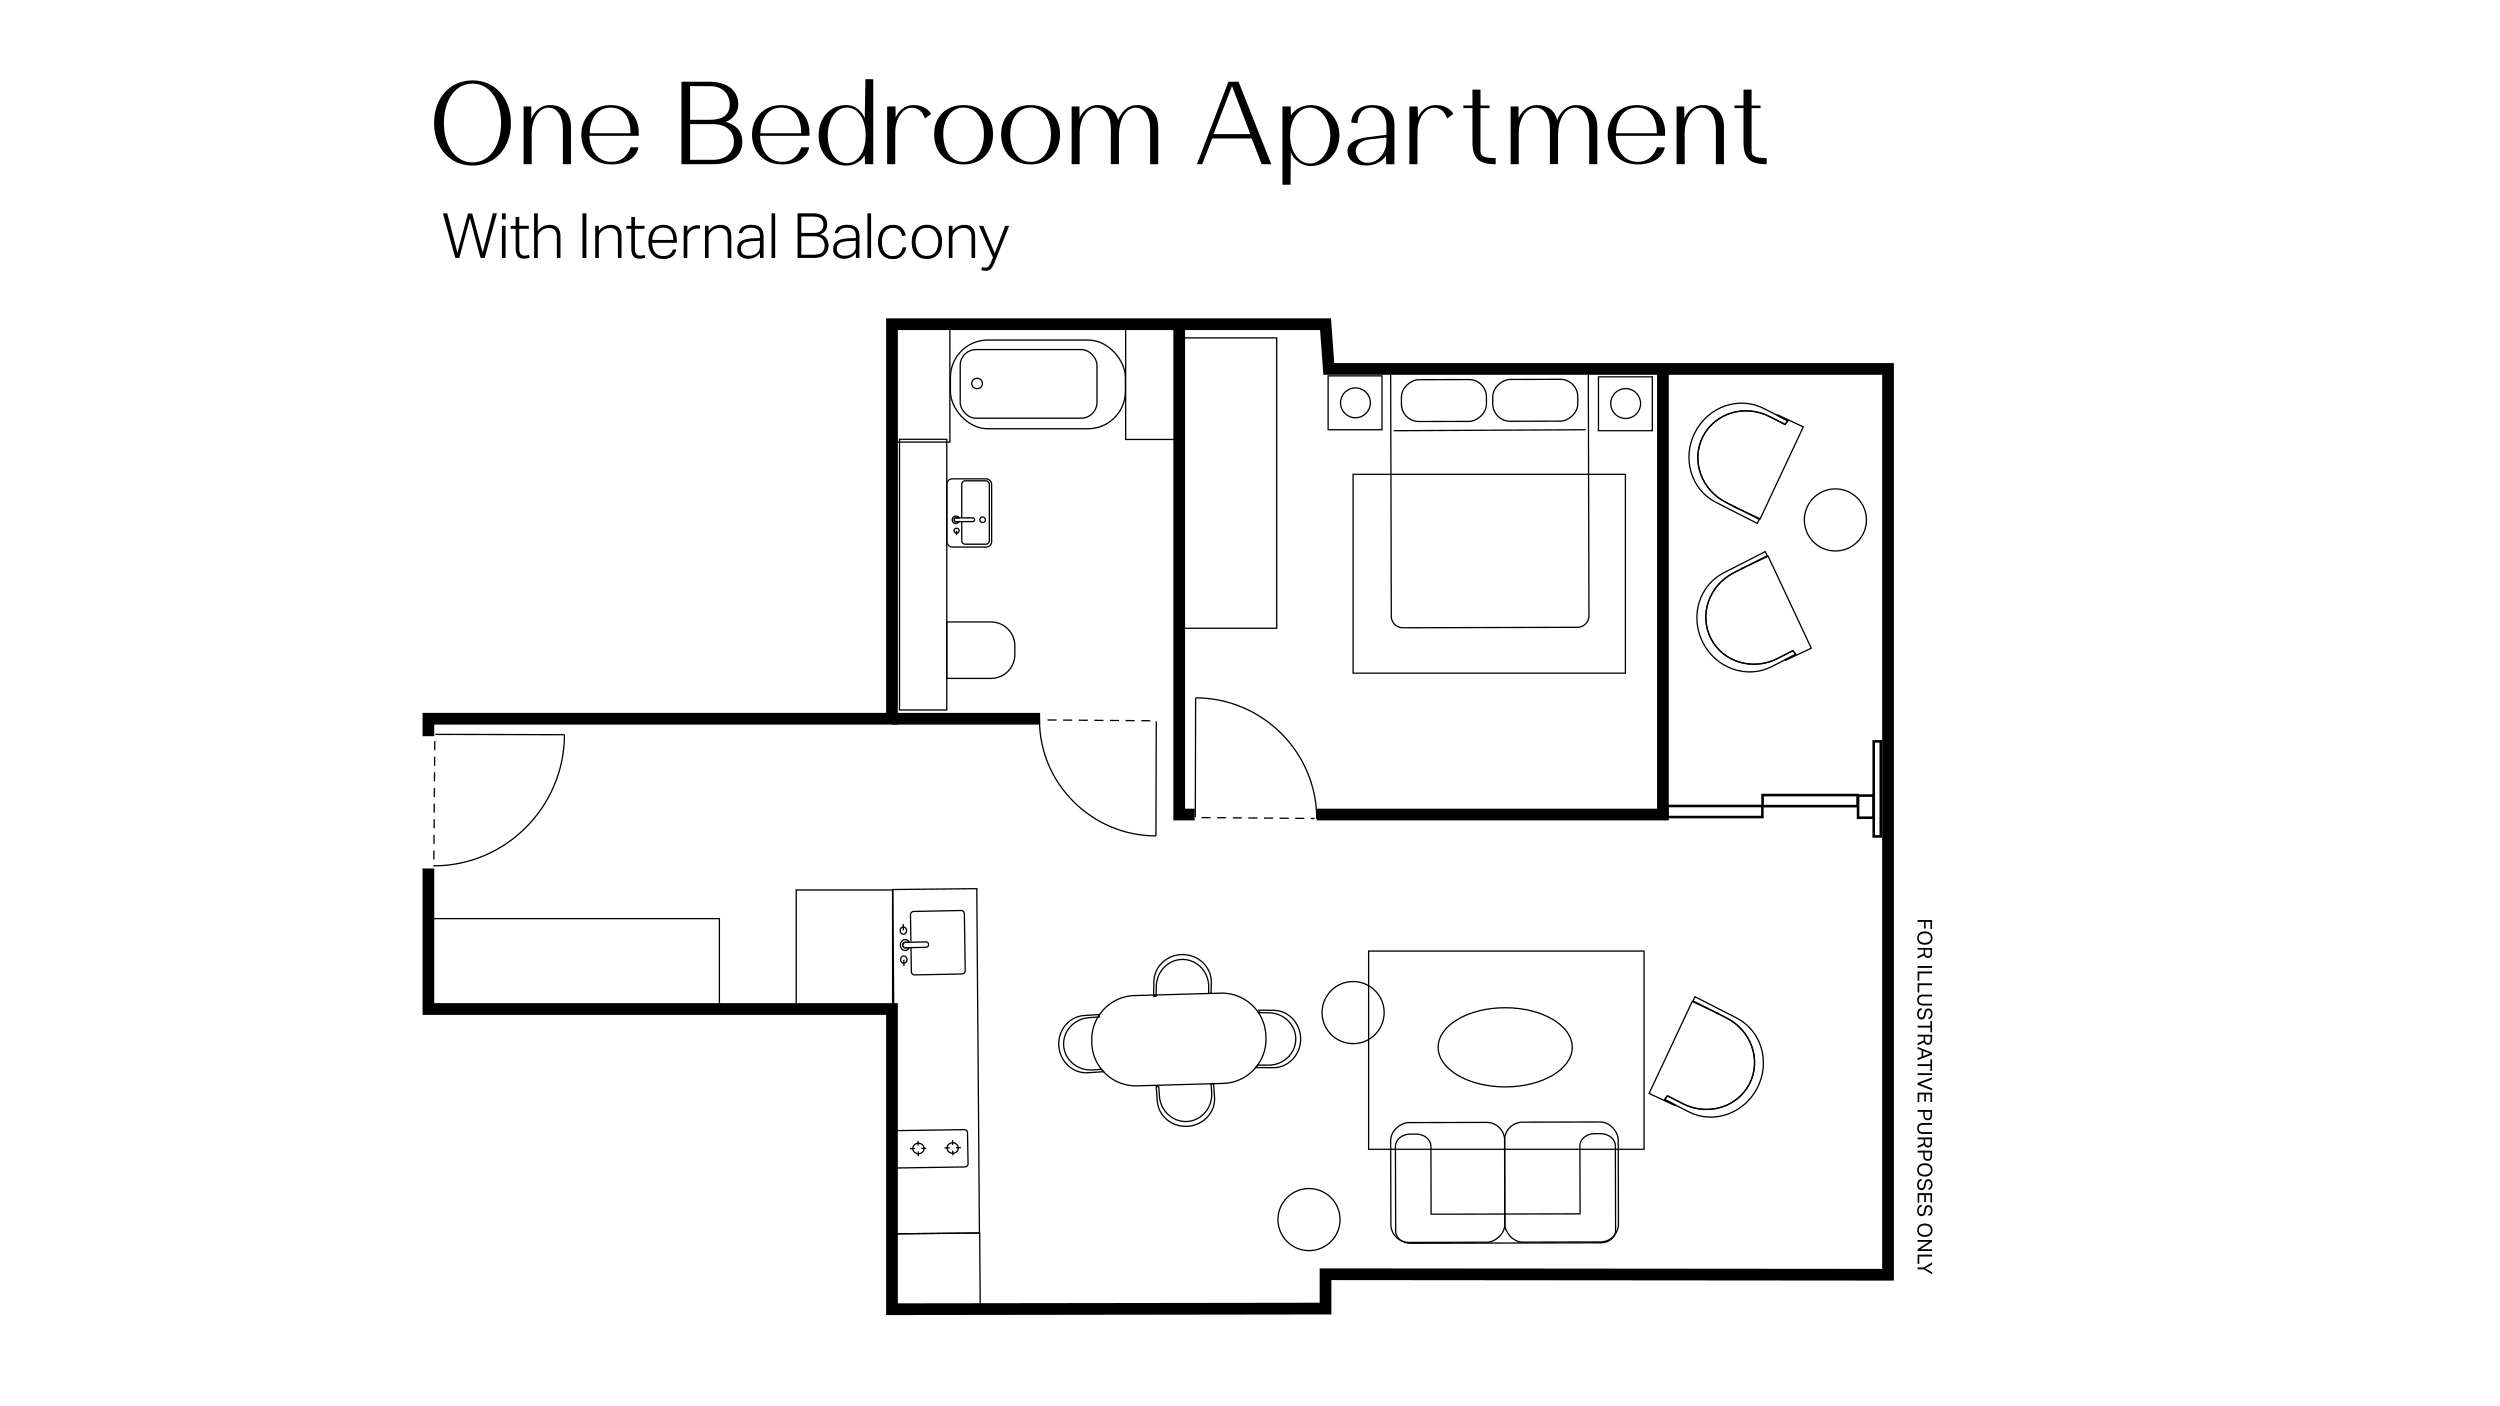 <svg id="Layer_1" data-name="Layer 1" xmlns="http://www.w3.org/2000/svg" viewBox="0 0 1920 1080"><defs><style>.cls-1,.cls-2,.cls-3,.cls-4{fill:none;stroke:#000;stroke-miterlimit:10;}.cls-1{stroke-width:9px;}.cls-2{stroke-width:2px;}.cls-4{stroke-dasharray:7 5 7 5 7 5;}</style></defs><path d="M392.36,94.45c0,19.42-12.33,32.73-29.45,32.73s-29.54-13.31-29.54-32.73,12.42-32.73,29.54-32.73S392.36,75.2,392.36,94.45Zm-7.54,0c0-17.3-8.61-30.25-21.91-30.25-13.48,0-22,13-22,30.25s8.52,30.25,22,30.25C376.21,124.7,384.82,111.74,384.82,94.45Z"/><path d="M408,81.76l.08,9.41c1.6-4.62,6.66-10.47,14.2-10.47,10.2,0,16.23,6.3,16.23,16.94v28.47h-6.21V98.71c0-9-4-16-11.09-16-7.27,0-12.86,9-12.86,19.42v24h-6.21V81.76Z"/><path d="M490.37,113.16c-1.78,8.34-9.94,13.13-20.85,13.13-14.19,0-23.06-10.11-23.06-22.79,0-12.87,8.87-22.8,22.53-22.8,13.22,0,21.55,8.6,21.55,20.93v2.66H452.67c.18,10.2,5.77,20,16.85,20,7.81,0,12.51-4.79,14.82-11.18Zm-37.43-10.82h31.31C484.34,92,480.08,82.65,469,82.65S452.94,92.5,452.94,102.34Z"/><path d="M547.75,126.11H523.36V62.78h21.2c14.19,0,22.44,6.74,22.44,17.65,0,5.77-4.17,11.27-9.76,13.22,8.16,2,12.86,7.36,12.86,15C570.1,120,561.94,126.11,547.75,126.11ZM530,66.15V92h15.35c9.84,0,15.08-4,15.08-11.7,0-8.08-5.41-14.11-15-14.11Zm0,29.19v27.4h17.65c9.85,0,16-5.76,16-13.92s-6-13.48-16.14-13.48Z"/><path d="M621.46,113.16c-1.77,8.34-9.93,13.13-20.84,13.13-14.2,0-23.07-10.11-23.07-22.79,0-12.87,8.87-22.8,22.53-22.8,13.22,0,21.56,8.6,21.56,20.93v2.66H583.76c.18,10.2,5.77,20,16.86,20,7.8,0,12.5-4.79,14.81-11.18ZM584,102.34h31.31c.09-10.38-4.17-19.69-15.26-19.69S584,92.5,584,102.34Z"/><path d="M628.73,104.12c0-13.93,9-23.42,21.2-23.42,7.19,0,12.33,5.14,14.19,10.29l.53-30.16h6v65.28h-6.3l-.27-6.74a16.72,16.72,0,0,1-14.19,7.81C637.69,127.18,628.73,117.87,628.73,104.12Zm7,0c0,11.7,5.76,21.11,14.72,21.11,8.78,0,14.37-9.23,14.37-20.85v-.8c0-11.7-5.59-20.93-14.37-20.93C641.5,82.65,635.74,92.14,635.74,104.12Z"/><path d="M700.4,82.74c-7.28,0-12.86,8.43-12.86,18.89v24.48h-6.21V81.76h6.38l.18,8.52c1.69-4.35,6.48-9.58,13.57-9.58,6.21,0,11.09,2.48,13.66,6.74L710.33,91C708.56,85.84,705.19,82.74,700.4,82.74Z"/><path d="M762.66,103.05c0,13.93-9,23.24-22.62,23.24s-22.61-9.31-22.61-23.24c0-13.39,9-22.35,22.61-22.35S762.66,89.66,762.66,103.05Zm-38.23,0c0,12.77,6.3,21.29,15.61,21.29s15.62-8.52,15.62-21.29c0-12.24-6.3-20.4-15.62-20.4S724.43,90.81,724.43,103.05Z"/><path d="M814.11,103.05c0,13.93-9.05,23.24-22.62,23.24s-22.62-9.31-22.62-23.24c0-13.39,9-22.35,22.62-22.35S814.11,89.66,814.11,103.05Zm-38.23,0c0,12.77,6.29,21.29,15.61,21.29s15.61-8.52,15.61-21.29c0-12.24-6.3-20.4-15.61-20.4S775.88,90.81,775.88,103.05Z"/><path d="M889.5,97.64v28.47h-6.21V98.71c0-9-4-16-11.09-16-6.21,0-12.86,6.83-12.86,21.55v21.82h-6.21V98.71c0-9-4-16-11.09-16-7.27,0-12.86,9-12.86,19.42v24H823V81.76h6l.08,9.14c1.6-4.52,6.57-10.2,14-10.2,8.34,0,13.93,4.17,15.61,11.53,2-5.32,6.65-11.53,14.55-11.53C883.11,80.7,889.5,87,889.5,97.64Z"/><path d="M976.33,126.11H969l-7.72-19.78H931l-7.72,19.78h-4l24.12-63.33h7.81ZM960.28,103l-14.11-36.9L932,103Z"/><path d="M1028.66,104.12c0,13.57-9.93,23.41-22.09,23.41-7.27,0-13.57-5.67-15.25-10.55l-.18,24.92h-6.21V81.76h6.3l.18,6.83c2.92-4.7,9-7.89,15.16-7.89C1018.73,80.7,1028.66,90.54,1028.66,104.12Zm-7,0c0-11.53-6.83-21.47-15.61-21.47s-15.25,9.67-15.25,21v1c0,11.35,6.56,20.93,15.25,20.93S1021.65,115.65,1021.65,104.12Z"/><path d="M1034.87,116c0-5.67,5.23-9.31,15.43-10.64l14.46-1.86V96.58c0-7.45-4.17-13.93-11-13.93-7.45,0-10.82,4.88-11.26,12l-4.71-.53c.18-7.89,6.66-13.39,16-13.39,10.91,0,17.12,5.41,17.12,15.17v30.24h-6.3l-.18-6.56c-2.3,3.81-8,7.54-14.9,7.54C1040.28,127.09,1034.87,122.83,1034.87,116Zm29.89-7.63v-2.75L1052,107c-8.07,1-10.74,5.5-10.74,9,0,4.08,2.67,9,8.87,9C1058.29,125.14,1064.76,117.6,1064.76,108.37Z"/><path d="M1101.48,82.74c-7.27,0-12.86,8.43-12.86,18.89v24.48h-6.21V81.76h6.38l.18,8.52c1.69-4.35,6.48-9.58,13.57-9.58,6.21,0,11.09,2.48,13.66,6.74L1111.41,91C1109.64,85.84,1106.27,82.74,1101.48,82.74Z"/><path d="M1148.66,121.41v4.7c-13.48.09-17.82-5-17.82-16.94V83h-7v-2h7V68.81h6.2V81.05H1144v2H1137v32.73C1137,120.17,1139.79,121.32,1148.66,121.41Z"/><path d="M1226.72,97.64v28.47h-6.21V98.71c0-9-4-16-11.09-16-6.21,0-12.86,6.83-12.86,21.55v21.82h-6.21V98.71c0-9-4-16-11.09-16-7.27,0-12.86,9-12.86,19.42v24h-6.21V81.76h6l.09,9.14c1.6-4.52,6.57-10.2,14-10.2,8.34,0,13.92,4.17,15.61,11.53,2-5.32,6.65-11.53,14.55-11.53C1220.33,80.7,1226.72,87,1226.72,97.64Z"/><path d="M1278.6,113.16c-1.77,8.34-9.93,13.13-20.84,13.13-14.19,0-23.06-10.11-23.06-22.79,0-12.87,8.87-22.8,22.53-22.8,13.21,0,21.55,8.6,21.55,20.93v2.66h-37.87c.17,10.2,5.76,20,16.85,20,7.8,0,12.51-4.79,14.81-11.18Zm-37.43-10.82h31.31c.09-10.38-4.17-19.69-15.25-19.69S1241.17,92.5,1241.17,102.34Z"/><path d="M1293.5,81.76l.09,9.41c1.6-4.62,6.65-10.47,14.19-10.47C1318,80.7,1324,87,1324,97.64v28.47h-6.21V98.71c0-9-4-16-11.09-16-7.27,0-12.86,9-12.86,19.42v24h-6.21V81.76Z"/><path d="M1356.83,121.41v4.7c-13.48.09-17.82-5-17.82-16.94V83h-7v-2h7V68.81h6.2V81.05h6.92v2h-6.92v32.73C1345.21,120.17,1348,121.32,1356.83,121.41Z"/><path d="M340.17,163.84h3.31l7.82,30.24L359.42,164h3.21l8.07,30,7.82-30.19h3.12l-9.41,34.27h-3.16l-8.16-30.52-8.16,30.52h-3.08Z"/><path d="M385.48,163.84h2.88v4.66h-2.88Zm0,9.6h2.78v24.67h-2.78Z"/><path d="M398.82,191.35a5.88,5.88,0,0,0,1,3.64,3.56,3.56,0,0,0,3.05,1.3,9,9,0,0,0,3.36-.62l.52,2.2a13.36,13.36,0,0,1-1.94.56,11.72,11.72,0,0,1-2.33.21q-3.69,0-5.06-2.11a10.86,10.86,0,0,1-1.37-5.91V175.7H392.2v-2.26H396v-6.82h2.78v6.82h7.35v2.26h-7.35Z"/><path d="M410.2,163.84H413v13.54a11.71,11.71,0,0,1,4.18-3.55,11.18,11.18,0,0,1,5-1.16q4.13,0,6.2,2.28c1.37,1.52,2.06,3.76,2.06,6.7v16.46h-2.79V182.18q0-3.7-1.51-5.38a5.78,5.78,0,0,0-4.53-1.68,9.64,9.64,0,0,0-3.39.6,8.38,8.38,0,0,0-2.9,1.85,8.57,8.57,0,0,0-1.78,2.3,7.92,7.92,0,0,0-.53,3.27v15H410.2Z"/><path d="M447.35,163.84h3v34.27h-3Z"/><path d="M457.14,173.44h2.79v4a11.48,11.48,0,0,1,4.15-3.6,11.12,11.12,0,0,1,5-1.16q4.13,0,6.19,2.28c1.37,1.52,2.06,3.76,2.06,6.7v16.46h-2.78V182.18c0-2.47-.51-4.26-1.51-5.38a5.8,5.8,0,0,0-4.54-1.68,9.59,9.59,0,0,0-3.38.6,8.42,8.42,0,0,0-2.91,1.85,7.59,7.59,0,0,0-1.77,2.28,7.89,7.89,0,0,0-.53,3.29v15h-2.79Z"/><path d="M487.62,191.35a5.88,5.88,0,0,0,1,3.64,3.57,3.57,0,0,0,3.05,1.3,9.16,9.16,0,0,0,1.82-.17,8.91,8.91,0,0,0,1.54-.45l.52,2.2a13.36,13.36,0,0,1-1.94.56,11.72,11.72,0,0,1-2.33.21q-3.69,0-5.06-2.11a10.86,10.86,0,0,1-1.37-5.91V175.7H481v-2.26h3.84v-6.82h2.78v6.82H495v2.26h-7.35Z"/><path d="M509.42,198.88c-3.65,0-6.46-1.13-8.43-3.41S498,190,498,186q0-6.39,3.12-9.84a10.6,10.6,0,0,1,8.26-3.46q5.32,0,7.89,3.32c1.72,2.2,2.57,5.18,2.57,8.92v1.54h-19c.1,3.23.87,5.73,2.33,7.49a7.62,7.62,0,0,0,6.22,2.64,8.19,8.19,0,0,0,4.94-1.3,6.14,6.14,0,0,0,2.35-3.65h2.69a8.41,8.41,0,0,1-3.14,5.31A11,11,0,0,1,509.42,198.88Zm-8.5-14.59H517.1q-.15-4.56-1.92-7c-1.19-1.62-3.12-2.43-5.81-2.43s-4.84.88-6.17,2.64A12.4,12.4,0,0,0,500.92,184.29Z"/><path d="M525.11,173.44h2.79v4a9,9,0,0,1,7.82-4.46c.35,0,.7,0,1,.05s.67.08,1,.14l-.34,2.59c-.32-.06-.62-.11-.91-.14a9.3,9.3,0,0,0-1-.05,7.89,7.89,0,0,0-3.17.65,8,8,0,0,0-2.74,2,6.45,6.45,0,0,0-1.29,2,7.73,7.73,0,0,0-.43,2.88v15h-2.79Z"/><path d="M541.43,173.44h2.79v4a11.48,11.48,0,0,1,4.15-3.6,11.11,11.11,0,0,1,5-1.16c2.76,0,4.82.76,6.2,2.28s2.06,3.76,2.06,6.7v16.46h-2.78V182.18c0-2.47-.51-4.26-1.51-5.38a5.81,5.81,0,0,0-4.54-1.68,9.64,9.64,0,0,0-3.39.6,8.38,8.38,0,0,0-2.9,1.85,7.81,7.81,0,0,0-1.78,2.28,8.08,8.08,0,0,0-.52,3.29v15h-2.79Z"/><path d="M586.41,198.11h-2.74v-3.88a11,11,0,0,1-3.57,3.21,10.47,10.47,0,0,1-5.26,1.25,9.58,9.58,0,0,1-6.26-1.9,6.73,6.73,0,0,1-2.33-5.54,6.93,6.93,0,0,1,1.58-4.82,8.91,8.91,0,0,1,4.39-2.52,28.77,28.77,0,0,1,6.46-.92l4.94-.19v-1.05q0-3.7-1.51-5.26t-5.06-1.56a8.94,8.94,0,0,0-4.87,1.08A5.13,5.13,0,0,0,570,179.2l-2.54-.29a6.94,6.94,0,0,1,3.09-4.72,12.4,12.4,0,0,1,6.6-1.52q5,0,7.13,2.31t2.14,6.86Zm-2.79-9v-4.18l-4.7.2a23.16,23.16,0,0,0-5.85.81,5.52,5.52,0,0,0-3.05,2,5.64,5.64,0,0,0-.89,3.26,4.89,4.89,0,0,0,1.49,3.82,6.56,6.56,0,0,0,4.56,1.37,9.53,9.53,0,0,0,6-1.88A6.35,6.35,0,0,0,583.62,189.09Z"/><path d="M592.55,163.84h2.79v34.27h-2.79Z"/><path d="M612.52,163.84h11.66a15.89,15.89,0,0,1,6.51,1.11,7.31,7.31,0,0,1,3.5,3,9,9,0,0,1,1.08,4.46,8.09,8.09,0,0,1-1.34,4.66A8,8,0,0,1,629.8,180a8.51,8.51,0,0,1,5,3.21,10,10,0,0,1-1.2,12.22c-1.82,1.78-4.77,2.66-8.83,2.66H612.52Zm12.24,15.07q3.84,0,5.71-1.65a6,6,0,0,0,1.87-4.73,5.53,5.53,0,0,0-2-4.68c-1.32-1-3.41-1.51-6.29-1.51H615.4v12.57Zm-.14,16.71c3.19,0,5.45-.61,6.76-1.83a7.85,7.85,0,0,0-.07-10.48c-1.36-1.24-3.45-1.85-6.26-1.85H615.4v14.16Z"/><path d="M660,198.11H657.3v-3.88a10.93,10.93,0,0,1-3.57,3.21,10.47,10.47,0,0,1-5.26,1.25,9.58,9.58,0,0,1-6.26-1.9,6.7,6.7,0,0,1-2.33-5.54,6.93,6.93,0,0,1,1.58-4.82,8.9,8.9,0,0,1,4.4-2.52,28.59,28.59,0,0,1,6.45-.92l5-.19v-1.05q0-3.7-1.52-5.26c-1-1-2.69-1.56-5.06-1.56a9,9,0,0,0-4.87,1.08,5.09,5.09,0,0,0-2.19,3.19l-2.54-.29a6.92,6.92,0,0,1,3.1-4.72,12.35,12.35,0,0,1,6.6-1.52c3.32,0,5.7.77,7.12,2.31s2.14,3.82,2.14,6.86Zm-2.78-9v-4.18l-4.71.2a23.09,23.09,0,0,0-5.85.81,4.91,4.91,0,0,0-3.94,5.23,4.93,4.93,0,0,0,1.49,3.82,6.56,6.56,0,0,0,4.56,1.37,9.55,9.55,0,0,0,6-1.88A6.35,6.35,0,0,0,657.26,189.09Z"/><path d="M666.18,163.84H669v34.27h-2.79Z"/><path d="M677.32,195.45q-3-3.44-3-9.53a16.33,16.33,0,0,1,1.39-7,10.55,10.55,0,0,1,4-4.58,11.42,11.42,0,0,1,6.17-1.64,9.54,9.54,0,0,1,6.53,2.12,10.36,10.36,0,0,1,3.17,6l-2.79.53a9.3,9.3,0,0,0-2.21-4.56,6.35,6.35,0,0,0-4.84-1.68,7.73,7.73,0,0,0-4.8,1.41,8.2,8.2,0,0,0-2.76,3.87,15.9,15.9,0,0,0-.89,5.52,16.26,16.26,0,0,0,.86,5.44,8.14,8.14,0,0,0,2.71,3.84,7.61,7.61,0,0,0,4.78,1.42,7,7,0,0,0,5.23-1.85,8.65,8.65,0,0,0,2.31-4.82H696a11,11,0,0,1-3.22,6.57,10,10,0,0,1-7.15,2.45A10.39,10.39,0,0,1,677.32,195.45Z"/><path d="M720.32,195.35a10.78,10.78,0,0,1-8.54,3.53q-5.52,0-8.57-3.48t-3-9.57q0-6.15,3.16-9.65a11,11,0,0,1,8.55-3.51,10.74,10.74,0,0,1,8.49,3.48q3.07,3.48,3.08,9.58T720.32,195.35Zm-15-1.73q2.13,2.91,6.5,2.91c2.94,0,5.14-1,6.58-2.93a13,13,0,0,0,2.16-7.87,12.77,12.77,0,0,0-2.16-7.8c-1.44-1.94-3.64-2.9-6.58-2.9s-5.08,1-6.5,2.9a15.45,15.45,0,0,0,0,15.69Z"/><path d="M728.73,173.44h2.78v4a11.48,11.48,0,0,1,4.15-3.6,11.12,11.12,0,0,1,5-1.16q4.13,0,6.19,2.28c1.38,1.52,2.06,3.76,2.06,6.7v16.46h-2.78V182.18q0-3.7-1.51-5.38a5.8,5.8,0,0,0-4.54-1.68,9.59,9.59,0,0,0-3.38.6,8.42,8.42,0,0,0-2.91,1.85,7.59,7.59,0,0,0-1.77,2.28,8.06,8.06,0,0,0-.53,3.29v15h-2.78Z"/><path d="M763.91,201.38a18.93,18.93,0,0,1-2.69,4.89,5,5,0,0,1-4.08,1.68,12.33,12.33,0,0,1-1.75-.12,9.86,9.86,0,0,1-1.8-.45l.58-2.31a6.73,6.73,0,0,0,1.32.36,7.71,7.71,0,0,0,1.32.12,3.17,3.17,0,0,0,2.49-1,12.13,12.13,0,0,0,1.92-3.5l1.35-3.41-10.66-24.19h3.21l8.84,21,8.06-21h3Z"/><path d="M1483.83,706.6v6.9h-1.26V708h-3.65v5.13h-1.3V708h-4.92V706.6Z"/><path d="M1475.11,724.93a4.57,4.57,0,0,1-2-1.79,5.26,5.26,0,0,1-.68-2.7,5.1,5.1,0,0,1,.68-2.67,4.53,4.53,0,0,1,2-1.81,8,8,0,0,1,6.35,0,4.7,4.7,0,0,1,2,1.81,5.24,5.24,0,0,1,.68,2.66,5.11,5.11,0,0,1-.68,2.68,4.64,4.64,0,0,1-2,1.79,7,7,0,0,1-3.16.65A7.35,7.35,0,0,1,1475.11,724.93Zm-1.45-4.49a3.12,3.12,0,0,0,1.26,2.7,5.57,5.57,0,0,0,3.35.92,6.54,6.54,0,0,0,2.41-.41,3.57,3.57,0,0,0,1.61-1.22,3.35,3.35,0,0,0,.58-2,3.41,3.41,0,0,0-.58-2,3.57,3.57,0,0,0-1.61-1.22,6.76,6.76,0,0,0-2.41-.4,5.63,5.63,0,0,0-3.35.9A3.16,3.16,0,0,0,1473.66,720.44Z"/><path d="M1483.83,728v3.64a6.48,6.48,0,0,1-.27,2,3.06,3.06,0,0,1-.73,1.25,2.63,2.63,0,0,1-1,.63,3.61,3.61,0,0,1-1.13.18,3.45,3.45,0,0,1-1.81-.46,3,3,0,0,1-1.17-1.45l-5,2.34v-1.6l4.66-2.11a8.43,8.43,0,0,1,0-.86v-2.2h-4.61V728Zm-5.29,3.78a3.69,3.69,0,0,0,.26,1.54,1.46,1.46,0,0,0,.74.75,2.68,2.68,0,0,0,1.11.21,2.27,2.27,0,0,0,1.06-.23,1.51,1.51,0,0,0,.67-.82,4.38,4.38,0,0,0,.24-1.63v-2.19h-4.08Z"/><path d="M1483.83,741.9v1.44H1472.7V741.9Z"/><path d="M1483.83,746.11v1.44H1474v5.77l-1.28-.22v-7Z"/><path d="M1483.83,755.19v1.43H1474v5.77l-1.28-.22v-7Z"/><path d="M1477.11,765.26a4.23,4.23,0,0,0-2.58.66,2.49,2.49,0,0,0-.87,2.13,2.46,2.46,0,0,0,.87,2.15,4.47,4.47,0,0,0,2.58.61h6.72v1.44h-6.72a4.89,4.89,0,0,1-3.59-1.12,4.21,4.21,0,0,1-1.1-3.09,4.14,4.14,0,0,1,1.12-3.11,5,5,0,0,1,3.63-1.1h6.66v1.43Z"/><path d="M1475.86,774.27v1.44a2.38,2.38,0,0,0-1.68.93,3.8,3.8,0,0,0-.53,2.2,3.65,3.65,0,0,0,.27,1.55,1.64,1.64,0,0,0,.73.78,2.17,2.17,0,0,0,1,.23,2.25,2.25,0,0,0,.82-.15,1.58,1.58,0,0,0,.67-.6,3.52,3.52,0,0,0,.43-1.28l.25-1.4a7.91,7.91,0,0,1,.55-1.86,2.7,2.7,0,0,1,1-1.18,3.11,3.11,0,0,1,1.67-.41,2.7,2.7,0,0,1,1.72.55,3.3,3.3,0,0,1,1,1.47,6.22,6.22,0,0,1,.33,2.08,6.06,6.06,0,0,1-.24,1.85,3.26,3.26,0,0,1-.65,1.2,3.15,3.15,0,0,1-.93.72,4.61,4.61,0,0,1-1.06.37l-.27-1.34a3.53,3.53,0,0,0,1.07-.48,1.84,1.84,0,0,0,.65-.84,4,4,0,0,0,.22-1.44,4.09,4.09,0,0,0-.25-1.6,1.72,1.72,0,0,0-.64-.84,1.79,1.79,0,0,0-.92-.25,1.6,1.6,0,0,0-1.23.45,3.09,3.09,0,0,0-.64,1.6l-.28,1.56a5,5,0,0,1-1.08,2.54,2.92,2.92,0,0,1-2.23.81,3,3,0,0,1-1.61-.45,3.21,3.21,0,0,1-1.17-1.36,5.24,5.24,0,0,1-.43-2.28,5.56,5.56,0,0,1,.82-3.18A3.35,3.35,0,0,1,1475.86,774.27Z"/><path d="M1482.55,787.73v-3.68h1.28v8.81h-1.28v-3.69h-9.85v-1.44Z"/><path d="M1483.83,794.69v3.65a6.57,6.57,0,0,1-.27,2,3.09,3.09,0,0,1-.73,1.24,2.63,2.63,0,0,1-1,.63,3.61,3.61,0,0,1-1.13.18,3.45,3.45,0,0,1-1.81-.45,3.08,3.08,0,0,1-1.17-1.45l-5,2.33v-1.6l4.66-2.11a8.27,8.27,0,0,1,0-.86v-2.19h-4.61v-1.42Zm-5.29,3.79a3.67,3.67,0,0,0,.26,1.53,1.46,1.46,0,0,0,.74.75,2.68,2.68,0,0,0,1.11.21,2.27,2.27,0,0,0,1.06-.23,1.53,1.53,0,0,0,.67-.81,4.44,4.44,0,0,0,.24-1.64v-2.18h-4.08Z"/><path d="M1483.83,808.41v1.51l-11.13,4.32v-1.56l3.1-1.17v-4.77l-3.1-1.17v-1.49Zm-6.78,2.67,5.15-2-5.15-1.93Z"/><path d="M1482.55,817.28V813.6h1.28v8.81h-1.28v-3.69h-9.85v-1.44Z"/><path d="M1483.83,824.24v1.43H1472.7v-1.43Z"/><path d="M1483.83,827.42V829l-9.26,3.38,9.26,3.45v1.54l-11.13-4.27v-1.45Z"/><path d="M1483.83,839.15v7.2h-1.26v-5.77h-3.49V846h-1.28v-5.46H1474v6.07l-1.26-.24v-7.26Z"/><path d="M1483.83,852.51v3.73a6.79,6.79,0,0,1-.26,2,3.09,3.09,0,0,1-.73,1.25,2.45,2.45,0,0,1-1,.64,4.36,4.36,0,0,1-1.26.18,4.87,4.87,0,0,1-1.34-.18,2.73,2.73,0,0,1-1.13-.65,3.12,3.12,0,0,1-.76-1.26,6.15,6.15,0,0,1-.28-2v-2.31h-4.32v-1.42Zm-5.6,3.71a4,4,0,0,0,.28,1.68,1.53,1.53,0,0,0,.78.8,2.87,2.87,0,0,0,1.19.22,2.6,2.6,0,0,0,1.19-.24,1.42,1.42,0,0,0,.71-.82,4.57,4.57,0,0,0,.24-1.65v-2.28h-4.39Z"/><path d="M1477.11,863.89a4.23,4.23,0,0,0-2.58.66,2.5,2.5,0,0,0-.87,2.13,2.46,2.46,0,0,0,.87,2.15,4.46,4.46,0,0,0,2.58.62h6.72v1.43h-6.72a4.89,4.89,0,0,1-3.59-1.12,4.21,4.21,0,0,1-1.1-3.09,4.14,4.14,0,0,1,1.12-3.11,5.07,5.07,0,0,1,3.63-1.1h6.66v1.43Z"/><path d="M1483.83,873.53v3.65a6.57,6.57,0,0,1-.27,2.05,3.21,3.21,0,0,1-.73,1.25,2.72,2.72,0,0,1-1,.62,3.61,3.61,0,0,1-1.13.18,3.45,3.45,0,0,1-1.81-.45,3,3,0,0,1-1.17-1.45l-5,2.34v-1.61l4.66-2.11a8.24,8.24,0,0,1,0-.85V875h-4.61v-1.42Zm-5.29,3.79a3.72,3.72,0,0,0,.26,1.54,1.48,1.48,0,0,0,.74.74,2.68,2.68,0,0,0,1.11.21,2.16,2.16,0,0,0,1.06-.23,1.53,1.53,0,0,0,.67-.81,4.44,4.44,0,0,0,.24-1.64V875h-4.08Z"/><path d="M1483.83,883.7v3.72a6.82,6.82,0,0,1-.26,2.05,3.09,3.09,0,0,1-.73,1.25,2.45,2.45,0,0,1-1,.64,4.36,4.36,0,0,1-1.26.18,4.52,4.52,0,0,1-1.34-.19,2.71,2.71,0,0,1-1.13-.64,3.1,3.1,0,0,1-.76-1.27,6.07,6.07,0,0,1-.28-2v-2.3h-4.32V883.7Zm-5.6,3.71a4,4,0,0,0,.28,1.68,1.53,1.53,0,0,0,.78.8,3,3,0,0,0,1.19.22,2.6,2.6,0,0,0,1.19-.24,1.42,1.42,0,0,0,.71-.82,4.59,4.59,0,0,0,.24-1.66v-2.27h-4.39Z"/><path d="M1475.11,903a4.63,4.63,0,0,1-2-1.79,5.26,5.26,0,0,1-.68-2.7,5.1,5.1,0,0,1,.68-2.67,4.53,4.53,0,0,1,2-1.81,8,8,0,0,1,6.35,0,4.7,4.7,0,0,1,2,1.81,5.21,5.21,0,0,1,.68,2.66,5.11,5.11,0,0,1-.68,2.68,4.64,4.64,0,0,1-2,1.79,7,7,0,0,1-3.16.65A7.35,7.35,0,0,1,1475.11,903Zm-1.45-4.49a3.12,3.12,0,0,0,1.26,2.7,5.57,5.57,0,0,0,3.35.92,6.54,6.54,0,0,0,2.41-.41,3.57,3.57,0,0,0,1.61-1.22,3.37,3.37,0,0,0,.58-2,3.41,3.41,0,0,0-.58-2,3.5,3.5,0,0,0-1.61-1.22,6.54,6.54,0,0,0-2.41-.4,5.63,5.63,0,0,0-3.35.9A3.14,3.14,0,0,0,1473.66,898.51Z"/><path d="M1475.86,905.39v1.43a2.46,2.46,0,0,0-1.68.93,3.83,3.83,0,0,0-.53,2.21,3.6,3.6,0,0,0,.27,1.54,1.62,1.62,0,0,0,.73.79,2.29,2.29,0,0,0,1,.22,2.25,2.25,0,0,0,.82-.15,1.55,1.55,0,0,0,.67-.59,3.52,3.52,0,0,0,.43-1.28l.25-1.41a8.21,8.21,0,0,1,.55-1.86,2.76,2.76,0,0,1,1-1.18,3.11,3.11,0,0,1,1.67-.4,2.7,2.7,0,0,1,1.72.54,3.39,3.39,0,0,1,1,1.48,6.18,6.18,0,0,1,.33,2.08,6.11,6.11,0,0,1-.24,1.85,3.43,3.43,0,0,1-.65,1.2,3.29,3.29,0,0,1-.93.71,3.82,3.82,0,0,1-1.06.37l-.27-1.34a3.1,3.1,0,0,0,1.07-.48,1.84,1.84,0,0,0,.65-.84,4,4,0,0,0,.22-1.44,4.09,4.09,0,0,0-.25-1.6,1.64,1.64,0,0,0-.64-.83,1.69,1.69,0,0,0-.92-.25,1.63,1.63,0,0,0-1.23.44,3.13,3.13,0,0,0-.64,1.6l-.28,1.56a5,5,0,0,1-1.08,2.54,2.92,2.92,0,0,1-2.23.81,3,3,0,0,1-1.61-.45,3.09,3.09,0,0,1-1.17-1.36,5.22,5.22,0,0,1-.43-2.27,5.56,5.56,0,0,1,.82-3.18A3.32,3.32,0,0,1,1475.86,905.39Z"/><path d="M1483.83,916.35v7.21h-1.26v-5.77h-3.49v5.46h-1.28v-5.46H1474v6.06l-1.26-.23v-7.27Z"/><path d="M1475.86,925.3v1.44a2.38,2.38,0,0,0-1.68.93,3.78,3.78,0,0,0-.53,2.2,3.65,3.65,0,0,0,.27,1.55,1.64,1.64,0,0,0,.73.78,2.3,2.3,0,0,0,1,.23,2.07,2.07,0,0,0,.82-.16,1.49,1.49,0,0,0,.67-.59,3.52,3.52,0,0,0,.43-1.28l.25-1.4a8.15,8.15,0,0,1,.55-1.87,2.73,2.73,0,0,1,1-1.17,3.11,3.11,0,0,1,1.67-.41,2.65,2.65,0,0,1,1.72.55,3.3,3.3,0,0,1,1,1.47,6.18,6.18,0,0,1,.33,2.08,6.06,6.06,0,0,1-.24,1.85,3.26,3.26,0,0,1-.65,1.2,3.15,3.15,0,0,1-.93.72,4.61,4.61,0,0,1-1.06.37l-.27-1.35A3.3,3.3,0,0,0,1482,932a1.84,1.84,0,0,0,.65-.84,5,5,0,0,0,0-3,1.72,1.72,0,0,0-.64-.84,1.69,1.69,0,0,0-.92-.25,1.6,1.6,0,0,0-1.23.45,3.09,3.09,0,0,0-.64,1.59l-.28,1.56a5,5,0,0,1-1.08,2.55,3.29,3.29,0,0,1-3.84.35,3.12,3.12,0,0,1-1.17-1.35,5.27,5.27,0,0,1-.43-2.28,5.56,5.56,0,0,1,.82-3.18A3.35,3.35,0,0,1,1475.86,925.3Z"/><path d="M1475.11,949.28a4.57,4.57,0,0,1-2-1.79,5.22,5.22,0,0,1-.68-2.69,5.16,5.16,0,0,1,.68-2.68,4.59,4.59,0,0,1,2-1.81,8.14,8.14,0,0,1,6.35,0,4.72,4.72,0,0,1,2,1.82,5.19,5.19,0,0,1,.68,2.66,5.08,5.08,0,0,1-.68,2.67,4.64,4.64,0,0,1-2,1.79,6.9,6.9,0,0,1-3.16.65A7.35,7.35,0,0,1,1475.11,949.28Zm-1.45-4.48a3.12,3.12,0,0,0,1.26,2.69,5.5,5.5,0,0,0,3.35.92,6.34,6.34,0,0,0,2.41-.41,3.57,3.57,0,0,0,1.61-1.22,3.32,3.32,0,0,0,.58-2,3.44,3.44,0,0,0-.58-2,3.49,3.49,0,0,0-1.61-1.21,6.54,6.54,0,0,0-2.41-.41,5.56,5.56,0,0,0-3.35.91A3.13,3.13,0,0,0,1473.66,944.8Z"/><path d="M1483.83,952.3v1.42l-8.84,5.66h8.84v1.38H1472.7v-1.37l8.79-5.71h-8.79V952.3Z"/><path d="M1483.83,963.54V965H1474v5.77l-1.28-.22v-7Z"/><path d="M1483.83,969.48v1.65l-5.16,3,5.16,3v1.51l-6.39-3.8h-4.74v-1.45h4.72Z"/><polyline class="cls-1" points="329 667 329 774.91 685.04 774.91 685.04 1005.47 1018 1005 1018 978.61 1450 979 1450 283.36 1020.52 283.36 1018 249 685.04 249 685.04 552 329 552 329 565.41"/><line class="cls-1" x1="685.04" y1="552" x2="798.83" y2="552"/><polyline class="cls-1" points="905.64 249 905.64 625.57 917.51 625.57"/><polyline class="cls-1" points="1011.27 625.57 1277.12 625.57 1277.12 283.36"/><rect class="cls-2" x="1280.5" y="619" width="73" height="8.5"/><rect class="cls-2" x="1353.68" y="610.61" width="73" height="8.5"/><rect class="cls-2" x="1405.22" y="603.14" width="73" height="5.43" transform="translate(2047.58 -835.86) rotate(90)"/><rect class="cls-2" x="1427" y="611" width="12" height="17"/><rect class="cls-3" x="1067.39" y="336.05" width="152.71" height="209.13" transform="translate(703.13 1584.37) rotate(-90)"/><path class="cls-3" d="M1044.76,306.66h189.9a8.9,8.9,0,0,1,8.9,8.9v134a8.9,8.9,0,0,1-8.9,8.9h-189.9a0,0,0,0,1,0,0V306.66a0,0,0,0,1,0,0Z" transform="translate(1523.74 -762.61) rotate(89.85)"/><rect class="cls-3" x="1162.97" y="274.77" width="32.12" height="65.3" rx="13.42" transform="translate(1483.42 -872.4) rotate(89.85)"/><rect class="cls-3" x="1092.83" y="274.95" width="32.12" height="65.3" rx="13.42" transform="translate(1413.64 -802.08) rotate(89.85)"/><line class="cls-3" x1="1070.4" y1="330.79" x2="1217.85" y2="330.04"/><circle class="cls-3" cx="1248.5" cy="309.91" r="11.47"/><circle class="cls-3" cx="1040.98" cy="309.37" r="11.47"/><rect class="cls-3" x="1227.63" y="289.41" width="41.37" height="41.37" transform="translate(938.21 1558.41) rotate(-90)"/><rect class="cls-3" x="1020" y="288.66" width="41.37" height="41.37" transform="translate(731.34 1350.04) rotate(-90)"/><path class="cls-3" d="M977.66,820l-13.29-.13c.52-.62,1-1.25,1.47-1.9l8.1.08c11.61.11,21.1-8.81,21.21-19.93s-9.22-20.22-20.82-20.33l-7.26-.07c-.09-.64-.19-1.27-.31-1.91l11.32.11c11.61.11,20.92,10.06,20.81,22.24S989.27,820.14,977.66,820Z"/><path class="cls-3" d="M939.3,832.07l-66,1.85a33.78,33.78,0,0,1-25.75-10.81c-.55-.58-1.07-1.18-1.57-1.81A33.74,33.74,0,0,1,838.5,801l0-1.66a33.59,33.59,0,0,1,4.72-18.22l.61,0c0-.37.06-.74.1-1.11a33.81,33.81,0,0,1,27.46-15.42l14.71-.41,0,.88c.64-.11,1.27-.2,1.91-.28l0-.65,49.4-1.38a33.84,33.84,0,0,1,34.78,32.89l.05,1.66A33.61,33.61,0,0,1,965.84,818c-.46.65-1,1.28-1.47,1.9A33.75,33.75,0,0,1,939.3,832.07Z"/><path class="cls-3" d="M886,765l0-.88,1.91,0,0,.65C887.31,764.84,886.68,764.93,886,765Z"/><path class="cls-3" d="M843.18,781.14c.22-.39.46-.77.71-1.15,0,.37-.08.74-.1,1.11Z"/><path class="cls-3" d="M813.16,803.28c-.8-12.14,7.94-22.61,19.53-23.37l11.29-.74-.09.82c0,.37-.08.74-.1,1.11l-.61,0-6.64.44c-11.58.76-20.38,10.36-19.65,21.45s10.7,19.47,22.28,18.72l6.8-.45c.5.63,1,1.23,1.57,1.81l-12,.79C824,824.65,814,815.43,813.16,803.28Z"/><path class="cls-3" d="M888.8,845.73l-.86-11.29c.64.07,1.29.13,1.94.17l.55,7.24c.88,11.58,10.57,20.27,21.66,19.43s19.36-10.91,18.48-22.49l-.49-6.46,1.91-.05.77,10.1c.88,11.57-8.25,21.71-20.38,22.63S889.68,857.3,888.8,845.73Z"/><path class="cls-3" d="M886,765l0-.88.2-10.43c.24-11.61,10.29-20.82,22.46-20.58s21.85,9.85,21.62,21.46l-.17,8.32-1.91.05.09-4.67c.23-11.61-8.59-21.2-19.7-21.42s-20.32,9-20.55,20.61l-.13,6.61,0,.65C887.31,764.84,886.68,764.93,886,765Z"/><rect class="cls-3" x="1155.63" y="861.71" width="87.29" height="92.13" rx="13.85" transform="translate(2400.89 1812.45) rotate(179.85)"/><rect class="cls-3" x="1065.84" y="864.27" width="92.02" height="87.56" rx="13.85" transform="translate(2017.03 -206.13) rotate(89.85)"/><path class="cls-3" d="M1071.7,880.38l.17,65.18c0,5.15,5.12,9.3,11.43,9.28l113.77-.29c.25,0,.49,0,.73,0l31.6-.08c6.3,0,11.4-4.2,11.38-9.34l-.17-65.18c0-5.15-5.13-9.31-11.42-9.29h-4.44c-6.3,0-11.39,4.2-11.38,9.35l.14,52.22-97.94.26c-.29,0-.59,0-.88,0l-15.61,0-.14-52.23c0-5.15-5.13-9.3-11.42-9.28h-4.44C1076.78,871.05,1071.69,875.23,1071.7,880.38Z"/><rect class="cls-3" x="1080.74" y="700.77" width="152.26" height="211.54" transform="translate(350.33 1963.41) rotate(-90)"/><ellipse class="cls-3" cx="1156" cy="804.34" rx="51.5" ry="30.41"/><circle class="cls-3" cx="1039.19" cy="777.66" r="23.84"/><polygon class="cls-3" points="1319.36 778.39 1317.77 777.59 1319.38 778.34 1319.36 778.39"/><path class="cls-3" d="M1286.25,849l-19.74-9.25,33.13-70.65,18.13,8.5,1.59.81,6.68,3.41c19,9.69,26.84,32.28,17.56,50.47s-32.19,25.06-51.17,15.37l-4.48-2.29-7.39-3.77q-1,1.45-2.13,2.85l8,4.1Z"/><polygon class="cls-3" points="1319.36 778.39 1317.77 777.59 1319.38 778.34 1319.36 778.39"/><path class="cls-3" d="M1297,853.9l-10.49-5.36-8-4.1q1.1-1.4,2.13-2.85l7.39,3.77,4.48,2.29c19,9.69,41.9,2.8,51.17-15.37S1345,791.5,1326,781.81l-6.68-3.41,0-.06-1.61-.75-17.48-8.92,1.6-3.13,31.86,16.27c19,9.69,26.13,33.67,16,53.59S1315.93,863.59,1297,853.9Z"/><circle class="cls-3" cx="1409.58" cy="399.31" r="23.84"/><polygon class="cls-3" points="1338.21 436.48 1339.8 435.67 1338.19 436.43 1338.21 436.48"/><path class="cls-3" d="M1371.32,507.08l19.74-9.26-33.13-70.65-18.13,8.5-1.59.81-6.69,3.41c-19,9.69-26.83,32.29-17.55,50.47s32.19,25.06,51.17,15.37l4.48-2.29,7.39-3.77c.69,1,1.4,1.92,2.13,2.86l-8,4.09Z"/><polygon class="cls-3" points="1338.21 436.48 1339.8 435.67 1338.19 436.43 1338.21 436.48"/><path class="cls-3" d="M1360.62,512l10.49-5.36,8-4.09c-.73-.94-1.44-1.89-2.13-2.86l-7.39,3.77-4.48,2.29c-19,9.69-41.9,2.8-51.17-15.37s-1.43-40.78,17.55-50.47l6.69-3.41,0-.05,1.61-.76,17.48-8.92-1.6-3.13-31.86,16.28c-19,9.68-26.13,33.67-16,53.58S1341.64,521.67,1360.62,512Z"/><polygon class="cls-3" points="1332.09 389.18 1333.67 389.98 1332.06 389.23 1332.09 389.18"/><path class="cls-3" d="M1365.19,318.58l19.75,9.26-33.14,70.65L1333.67,390l-1.58-.8-6.69-3.42c-19-9.69-26.84-32.28-17.56-50.46S1340,310.24,1359,319.92l4.48,2.29,7.39,3.78c.69-1,1.4-1.92,2.13-2.86l-8-4.1Z"/><polygon class="cls-3" points="1332.09 389.18 1333.67 389.98 1332.06 389.23 1332.09 389.18"/><path class="cls-3" d="M1354.49,313.67,1365,319l8,4.1c-.73.94-1.44,1.88-2.13,2.86l-7.39-3.78-4.48-2.29c-19-9.68-41.89-2.8-51.17,15.38s-1.42,40.77,17.56,50.46l6.69,3.42,0,.05,1.61.75,17.48,8.92-1.59,3.13-31.87-16.27c-19-9.69-26.12-33.67-16-53.58S1335.51,304,1354.49,313.67Z"/><rect class="cls-3" x="905.5" y="259.5" width="75" height="223"/><rect class="cls-3" x="328.5" y="705.5" width="224" height="68"/><rect class="cls-3" x="611.5" y="683.5" width="74" height="91"/><polygon class="cls-3" points="685.68 683.15 750.17 682.5 752.2 946.94 687.7 947.58 685.68 683.15"/><line class="cls-3" x1="731.56" y1="875.62" x2="731.62" y2="879.25"/><line class="cls-3" x1="731.7" y1="883.69" x2="731.76" y2="887.33"/><line class="cls-3" x1="737.93" y1="881.38" x2="734.04" y2="881.44"/><line class="cls-3" x1="729.29" y1="881.51" x2="725.4" y2="881.57"/><ellipse class="cls-3" cx="731.67" cy="881.68" rx="4.32" ry="4.04"/><path class="cls-3" d="M688.78,868.33l51.42-.78c1.55,0,2.82.9,2.84,2.06l.43,24.47c0,1.16-1.22,2.12-2.77,2.14l-51.42.78"/><path class="cls-3" d="M699.56,723l-.31-20.18a2.63,2.63,0,0,1,2.39-2.82l36.52-.73a2.61,2.61,0,0,1,2.48,2.73l.65,43.15A2.62,2.62,0,0,1,738.9,748l-36.52.73a2.62,2.62,0,0,1-2.47-2.73l-.27-18.14"/><path class="cls-3" d="M693.4,726.5a1.88,1.88,0,0,0,1.82,1.36l3-.06,13-.26a1.91,1.91,0,0,0,1.78-1.43,2,2,0,0,0-1.77-2.71l-13.09.26-3.13.07A2.06,2.06,0,0,0,693.4,726.5Z"/><path class="cls-3" d="M692,727.92a3.37,3.37,0,0,0,5,1.41,3.81,3.81,0,0,0,1.3-1.53l-3,.06a1.88,1.88,0,0,1-1.82-1.36,2.06,2.06,0,0,1,1.68-2.77l3.13-.07h0a3.38,3.38,0,0,0-5-1.42A4.48,4.48,0,0,0,692,727.92Z"/><path class="cls-3" d="M694.29,717.39c-1.69.38-3.16-1.25-2.88-3.19a2.65,2.65,0,0,1,1.85-2.22c1.72-.43,3.24,1.25,2.92,3.23A2.62,2.62,0,0,1,694.29,717.39Z"/><line class="cls-3" x1="693.8" y1="714.55" x2="693.72" y2="709.69"/><path class="cls-3" d="M693.64,734.27c1.7-.38,3.17,1.24,2.89,3.19a2.67,2.67,0,0,1-1.86,2.22c-1.72.42-3.23-1.26-2.91-3.23A2.61,2.61,0,0,1,693.64,734.27Z"/><line class="cls-3" x1="694.14" y1="737.11" x2="694.21" y2="741.97"/><line class="cls-3" x1="698.89" y1="882.15" x2="702.78" y2="882.09"/><line class="cls-3" x1="707.54" y1="882.01" x2="711.43" y2="881.95"/><line class="cls-3" x1="705.05" y1="876.2" x2="705.12" y2="879.83"/><line class="cls-3" x1="705.2" y1="884.27" x2="705.27" y2="887.9"/><ellipse class="cls-3" cx="705.37" cy="882.05" rx="4.32" ry="4.04"/><polygon class="cls-3" points="687.7 947.58 688.14 1005 752.83 1004.36 752.39 946.93 687.7 947.58"/><path class="cls-3" d="M732.86,398.71a1.46,1.46,0,0,1,1.41-1H747a1.46,1.46,0,0,1,1.41,1A1.43,1.43,0,0,1,747,400.6H734.21A1.43,1.43,0,0,1,732.86,398.71Z"/><path class="cls-3" d="M731.74,397.74a2.87,2.87,0,0,1,3.89-1,2.83,2.83,0,0,1,1,1h-2.41a1.46,1.46,0,0,0-1.41,1,1.43,1.43,0,0,0,1.35,1.89h2.47a2.85,2.85,0,1,1-4.94-2.86Z"/><path class="cls-3" d="M735,405.72a1.91,1.91,0,1,0,1.51,1.48A1.92,1.92,0,0,0,735,405.72Z"/><line class="cls-3" x1="734.67" y1="407.69" x2="734.67" y2="411.04"/><path class="cls-3" d="M756.73,398.77a2.12,2.12,0,1,1-1.66-1.67A2.13,2.13,0,0,1,756.73,398.77Z"/><rect class="cls-3" x="727.18" y="367.74" width="34.4" height="52.41" rx="4.2"/><path class="cls-3" d="M738.62,400.7v14.52a2.74,2.74,0,0,0,2.74,2.74h15.71a2.74,2.74,0,0,0,2.74-2.74V372a2.74,2.74,0,0,0-2.74-2.74H741.36a2.74,2.74,0,0,0-2.74,2.74v25.7"/><rect class="cls-3" x="690.81" y="337.37" width="36.31" height="207.89" transform="translate(1417.93 882.64) rotate(180)"/><path class="cls-3" d="M731.59,473.21h43.34a0,0,0,0,1,0,0v33.94a18.32,18.32,0,0,1-18.32,18.32h-6.7a18.32,18.32,0,0,1-18.32-18.32V473.21A0,0,0,0,1,731.59,473.21Z" transform="translate(253.92 1252.6) rotate(-90)"/><rect class="cls-3" x="729.93" y="261.16" width="134.37" height="68.12" rx="28.69"/><rect class="cls-3" x="737.44" y="268.46" width="105.04" height="52.71" rx="12.12"/><ellipse class="cls-3" cx="750.4" cy="294.51" rx="4.09" ry="3.95"/><line class="cls-3" x1="888" y1="553.91" x2="887.77" y2="642.02"/><path class="cls-3" d="M887.77,642c-49.26-.13-89.59-40.17-89.46-89.43"/><line class="cls-4" x1="883.45" y1="553.55" x2="799.99" y2="552.9"/><line class="cls-3" x1="918" y1="627.53" x2="918.24" y2="535.94"/><path class="cls-3" d="M918.24,535.94c51.21.13,93.12,41.76,93,93"/><line class="cls-4" x1="922.73" y1="627.9" x2="1009.48" y2="628.58"/><line class="cls-3" x1="334.3" y1="564" x2="433.51" y2="564.26"/><path class="cls-3" d="M433.51,564.26c-.14,55.46-45.23,100.86-100.69,100.72"/><line class="cls-4" x1="333.9" y1="569.12" x2="333.17" y2="663.09"/><circle class="cls-3" cx="1005.32" cy="936.64" r="23.84"/><rect class="cls-3" x="864.5" y="249.5" width="41" height="88"/><rect class="cls-3" x="688.5" y="251.5" width="41" height="88"/></svg>